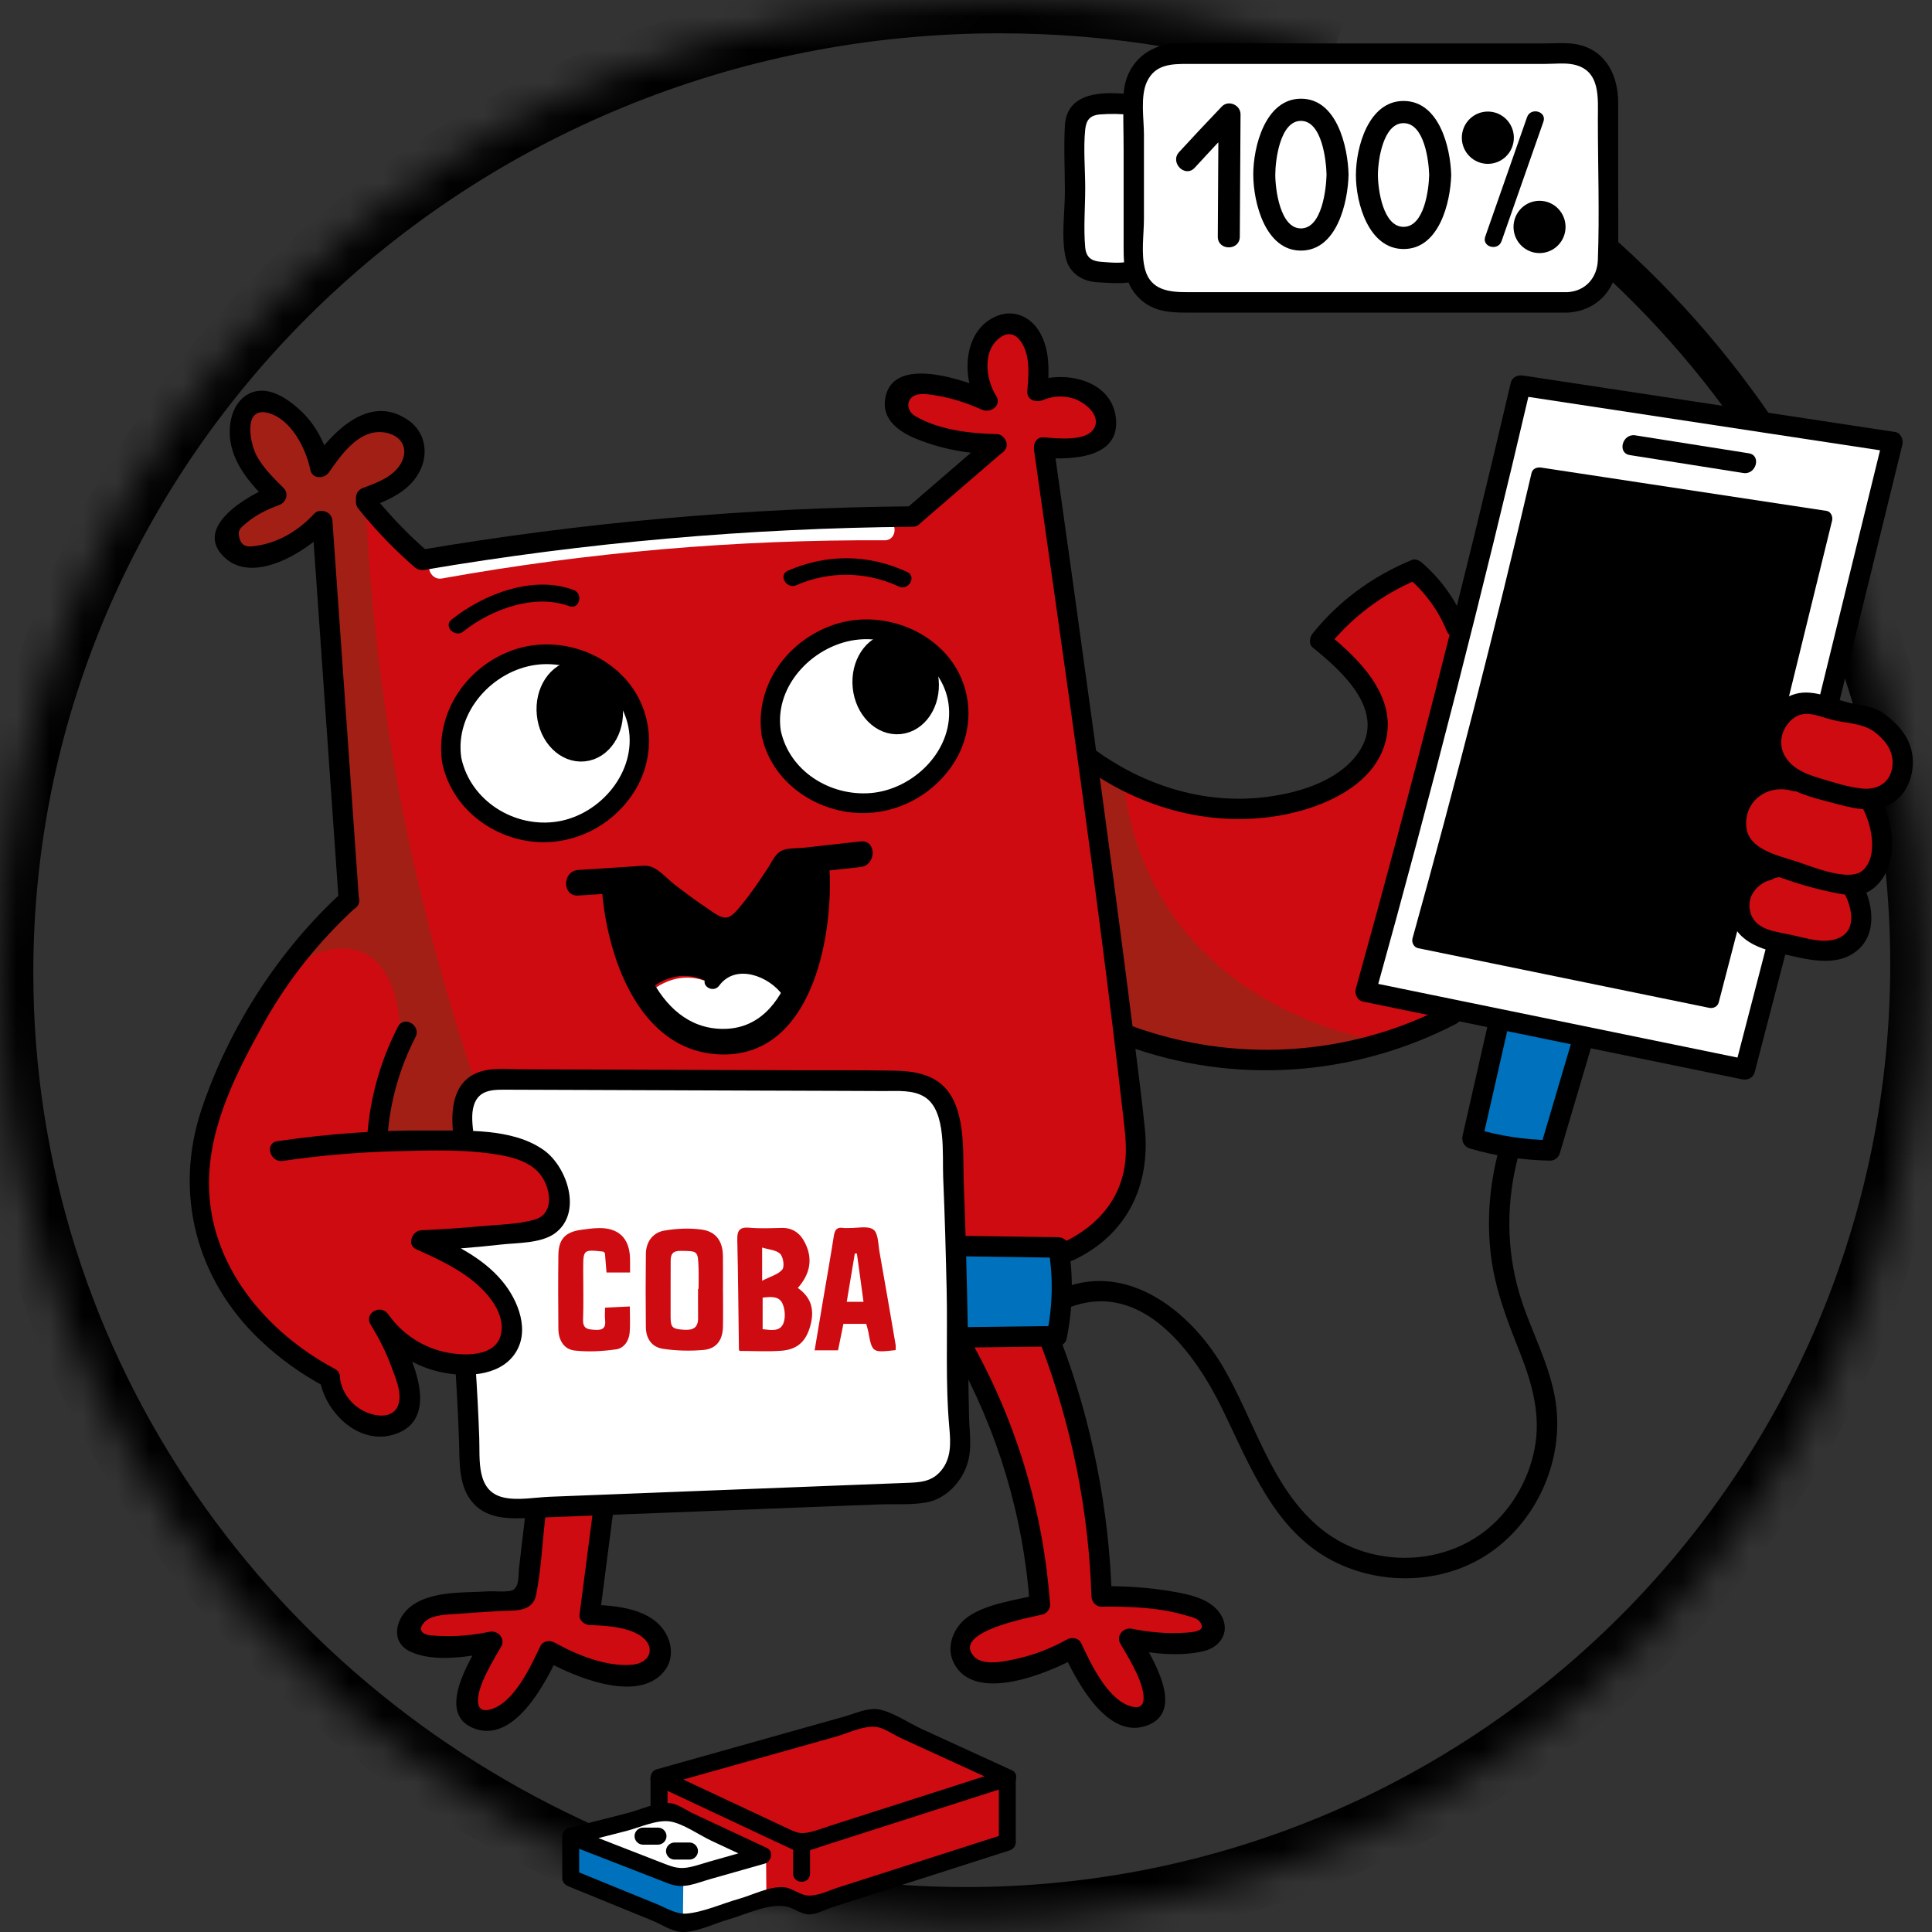 <?xml version="1.0" encoding="UTF-8"?> <svg xmlns="http://www.w3.org/2000/svg" width="58" height="58" viewBox="0 0 58 58" fill="none"><rect x="0" y="0" width="58" height="58" fill="#333333" stroke="none"/><g clip-path="url(#clip0_1947_723)"><mask id="path-1-inside-1_1947_723" fill="white"><path d="M55.094 16.897C56.796 20.563 57.746 24.647 57.746 28.953C57.746 44.803 44.876 57.651 29 57.651C26.363 57.651 23.809 57.297 21.384 56.633"></path></mask><path d="M55.094 16.897L54.187 17.318C55.829 20.855 56.746 24.796 56.746 28.953H57.746H58.746C58.746 24.499 57.763 20.271 56.001 16.476L55.094 16.897ZM57.746 28.953H56.746C56.746 44.249 44.325 56.651 29 56.651V57.651V58.651C45.427 58.651 58.746 45.357 58.746 28.953H57.746ZM29 57.651V56.651C26.453 56.651 23.988 56.309 21.648 55.668L21.384 56.633L21.12 57.597C23.631 58.284 26.273 58.651 29 58.651V57.651Z" fill="black" mask="url(#path-1-inside-1_1947_723)"></path><mask id="path-3-inside-2_1947_723" fill="white"><path d="M18.081 56C7.442 51.51 0 41.2 0 29.2C0 13.073 13.438 0 30.016 0C33.516 0 36.877 0.583 40 1.654"></path></mask><path d="M18.081 56L18.47 55.079C8.176 50.735 1 40.772 1 29.2H0H-1C-1 41.629 6.708 52.286 17.692 56.921L18.081 56ZM0 29.2H1C1 13.651 13.965 1 30.016 1V0V-1C12.912 -1 -1 12.495 -1 29.2H0ZM30.016 0V1C33.405 1 36.655 1.564 39.675 2.6L40 1.654L40.325 0.708C37.098 -0.398 33.628 -1 30.016 -1V0Z" fill="black" mask="url(#path-3-inside-2_1947_723)"></path><path d="M47.915 7.343C50.026 9.186 51.865 11.333 53.363 13.715" stroke="black" stroke-miterlimit="10"></path><path d="M19.697 29.938C20.273 29.376 21.285 29.447 21.585 30.27C21.686 30.546 22.128 30.426 22.026 30.147C21.609 29.002 20.213 28.794 19.373 29.612C19.161 29.819 19.485 30.144 19.697 29.938Z" fill="black"></path><path d="M17.766 48.354C19.049 48.664 19.858 49.159 19.845 49.629C19.837 49.894 19.569 50.084 19.483 50.145C18.461 50.868 16.59 49.641 16.486 49.571C15.916 50.843 15.14 51.685 14.481 51.601C14.43 51.595 14.204 51.566 14.059 51.389C13.757 51.017 13.985 50.199 14.662 49.325C13.538 49.607 12.654 49.512 12.402 49.052C12.388 49.026 12.302 48.864 12.342 48.695C12.524 47.926 15.11 47.937 15.664 47.944C15.787 47.074 15.91 46.204 16.033 45.334C15.702 45.288 15.37 45.243 15.039 45.197C14.773 44.959 14.506 44.722 14.24 44.484C14.175 43.321 14.11 42.157 14.044 40.993C13.836 41.024 13.4 41.059 12.899 40.872C12.361 40.671 12.039 40.324 11.905 40.159C12.29 41.477 12.255 42.489 11.815 42.724C11.667 42.802 11.508 42.776 11.378 42.754C10.451 42.601 9.993 41.469 9.931 41.312C9.388 41.078 7.968 40.38 6.948 38.763C6.643 38.278 5.933 37.012 5.924 35.302C5.915 33.647 6.569 32.495 7.491 30.871C8.053 29.88 8.971 28.484 10.414 27.032C10.178 23.238 9.941 19.444 9.705 15.649C9.553 15.752 7.592 17.05 7.009 16.507C6.865 16.373 6.845 16.164 6.843 16.143C6.805 15.685 7.311 15.185 8.131 14.876C7.279 13.817 6.996 12.788 7.37 12.334C7.529 12.14 7.767 12.099 7.83 12.091C8.456 12.005 9.205 12.723 9.66 13.897C10.195 13.056 10.978 12.599 11.641 12.751C11.719 12.769 12.149 12.867 12.282 13.191C12.471 13.652 12.002 14.428 11.001 15.027C11.551 15.604 12.101 16.181 12.651 16.757C14.943 16.41 17.383 16.11 19.958 15.885C22.54 15.659 25.001 15.53 27.325 15.475C28.186 14.763 29.047 14.05 29.909 13.338C29.668 13.309 27.092 12.975 27.001 12.113C26.978 11.898 27.119 11.724 27.129 11.711C27.467 11.303 28.404 11.402 29.509 11.962C29.338 10.93 29.559 10.085 30.044 9.867C30.089 9.847 30.288 9.764 30.504 9.837C30.955 9.989 31.224 10.731 31.114 11.704C32.105 11.554 32.911 11.813 33.118 12.311C33.132 12.346 33.224 12.578 33.133 12.827C32.966 13.278 32.28 13.548 31.415 13.426C31.852 16.545 32.289 19.663 32.726 22.782C33.19 23.015 36.325 24.555 38.715 24.102C39.259 23.999 40.22 23.817 40.816 23.01C40.943 22.839 41.133 22.531 41.212 22.145C41.411 21.169 40.82 20.062 39.777 19.276C39.98 18.929 40.359 18.384 40.997 17.899C41.558 17.473 42.103 17.259 42.466 17.148C42.858 17.702 43.25 18.256 43.641 18.81C47.845 19.732 52.048 20.654 56.252 21.576C56.839 21.817 57.189 22.416 57.11 23.01C57.044 23.511 56.681 23.939 56.182 24.105C56.298 24.291 56.602 24.834 56.5 25.491C56.484 25.593 56.446 25.825 56.297 26.083C56.106 26.413 55.846 26.593 55.709 26.675C55.728 26.709 56.144 27.492 55.777 28.041C55.44 28.545 54.678 28.497 54.285 28.473C53.861 28.447 53.525 28.322 53.314 28.223C50.127 28.921 46.941 29.619 43.754 30.317C42.898 30.818 41.183 31.668 38.85 31.82C36.568 31.968 34.791 31.377 33.879 31C33.947 32.336 34.014 33.671 34.082 35.007C34.018 35.357 33.829 36.121 33.201 36.828C32.752 37.333 32.261 37.602 31.958 37.738C31.83 38.558 31.702 39.377 31.573 40.197C31.901 41.179 32.214 42.274 32.477 43.475C32.825 45.055 33.021 46.514 33.125 47.808C34.642 48.008 36.368 48.324 36.38 48.771C36.382 48.883 36.278 48.969 36.176 49.052C35.432 49.662 34.17 49.176 33.992 49.105C34.072 49.27 34.901 50.981 34.406 51.382C34.266 51.495 34.068 51.464 33.939 51.442C32.846 51.257 32.285 49.656 32.206 49.424C32.099 49.471 29.547 50.578 29.012 49.834C28.866 49.629 28.921 49.355 28.93 49.31C29.055 48.684 29.941 48.21 31.159 48.142C31.108 47.2 30.973 46.078 30.67 44.841C30.255 43.151 29.655 41.773 29.11 40.743C25.472 42.261 21.833 43.779 18.195 45.296C18.052 46.315 17.909 47.334 17.766 48.354Z" fill="#CE0B10"></path><path d="M35.258 1.611C35.174 1.62 34.547 1.699 34.218 2.249C34.05 2.529 34.035 2.807 34.037 2.947C33.595 3.018 33.153 3.088 32.712 3.159C32.561 3.311 32.41 3.463 32.26 3.615C32.239 4.93 32.219 6.245 32.199 7.56C32.38 7.763 32.561 7.965 32.742 8.167C33.156 8.162 33.571 8.156 33.985 8.151C34.045 8.279 34.214 8.595 34.58 8.805C34.806 8.935 35.02 8.974 35.152 8.987C39.16 8.997 43.167 9.007 47.175 9.017C47.252 9.013 47.674 8.983 47.988 8.623C48.265 8.305 48.275 7.941 48.275 7.849C48.218 6.024 48.162 4.199 48.105 2.374C48.015 2.226 47.876 2.044 47.664 1.896C47.274 1.624 46.847 1.613 46.67 1.611C45.982 1.603 41.467 1.589 35.258 1.611Z" fill="white"></path><path d="M19.946 53.411C19.913 53.703 19.879 53.995 19.845 54.288C20.869 54.743 21.894 55.198 22.918 55.653C22.941 56.071 22.963 56.488 22.986 56.905C23.14 56.905 23.295 56.905 23.449 56.905C23.679 57 23.909 57.095 24.139 57.19C26.161 56.537 28.184 55.885 30.206 55.232C30.203 54.595 30.199 53.958 30.195 53.32C28.873 52.728 27.551 52.136 26.229 51.544C24.135 52.167 22.041 52.789 19.946 53.411Z" fill="#CE0B10"></path><path d="M45.758 11.688C44.181 17.688 42.604 23.688 41.027 29.687C44.754 30.446 48.48 31.205 52.206 31.963C53.703 25.782 55.199 19.6 56.696 13.418C53.05 12.842 49.404 12.265 45.758 11.688Z" fill="white"></path><path d="M55.717 21.477C54.703 20.81 53.584 21.163 53.321 21.75C53.108 22.224 53.388 22.997 54.074 23.495C53.336 23.343 52.632 23.549 52.387 23.981C52.061 24.556 52.451 25.702 53.637 26.181C52.994 26.254 52.488 26.631 52.417 27.046C52.323 27.59 52.945 28.373 53.984 28.397C54.561 26.09 55.139 23.784 55.717 21.477Z" fill="#CE0B10"></path><path d="M14 41.13C14.912 40.987 15.147 40.585 15.203 40.475C15.572 39.743 14.86 38.345 13.156 37.275C13.475 37.29 13.922 37.295 14.452 37.245C15.567 37.139 16.386 37.061 16.682 36.516C16.994 35.939 16.538 35.174 16.508 35.125C16.05 34.377 15.019 34.026 13.91 34.24C13.866 34.107 13.71 33.584 13.97 33.056C14.023 32.949 14.155 32.69 14.452 32.51C14.904 32.236 15.38 32.361 15.476 32.388C19.384 32.409 23.291 32.429 27.198 32.449C27.259 32.446 27.793 32.431 28.162 32.874C28.544 33.332 28.417 33.882 28.403 33.936C28.488 37.055 28.574 40.174 28.659 43.292C28.67 43.362 28.756 43.988 28.298 44.453C27.953 44.803 27.523 44.835 27.416 44.84C23.333 44.954 19.25 45.068 15.168 45.182C14.78 45.191 14.428 44.997 14.264 44.681C14.114 44.393 14.174 44.107 14.196 44.021C14.13 43.057 14.065 42.093 14 41.13Z" fill="white"></path><path d="M19.924 54.39C18.994 54.637 18.064 54.883 17.133 55.13C17.111 55.54 17.088 55.949 17.065 56.359C18.229 56.826 19.393 57.292 20.557 57.759C21.374 57.539 22.192 57.319 23.009 57.099C23.005 56.64 23.001 56.181 22.998 55.722C21.973 55.278 20.949 54.834 19.924 54.39Z" fill="white"></path><path d="M20.5 57.793C20.506 57.315 20.511 56.837 20.515 56.359C19.403 56.01 18.291 55.661 17.178 55.312C17.176 55.674 17.173 56.035 17.171 56.397C18.281 56.862 19.391 57.328 20.5 57.793Z" fill="#0071BC"></path><path d="M28.704 37.457C29.713 37.467 30.723 37.477 31.732 37.487C31.737 38.347 31.742 39.207 31.747 40.067C30.763 40.072 29.779 40.078 28.794 40.083C28.764 39.208 28.734 38.332 28.704 37.457Z" fill="#0071BC"></path><path d="M45.02 30.704C44.757 31.812 44.493 32.92 44.23 34.027C44.548 34.175 45.001 34.34 45.563 34.414C45.945 34.465 46.283 34.461 46.557 34.437C46.874 33.344 47.19 32.252 47.506 31.159C46.678 31.007 45.849 30.856 45.02 30.704Z" fill="#0071BC"></path><path d="M10.973 15.053C11.092 17.676 11.394 20.699 12.026 24.011C12.646 27.255 13.457 30.12 14.292 32.563C14.173 32.651 14.089 32.745 14.03 32.828C13.631 33.388 13.868 34.118 13.909 34.24C13.086 34.22 12.262 34.199 11.438 34.179C11.497 33.577 11.6 32.914 11.77 32.206C11.844 31.898 11.925 31.604 12.011 31.326C12.061 30.029 11.653 28.929 10.896 28.594C10.849 28.573 10.634 28.482 10.323 28.473C9.178 28.439 8.345 29.567 8.32 29.543C8.304 29.527 8.675 29.1 10.534 27.137C10.258 23.308 9.982 19.479 9.706 15.649C8.653 16.576 7.652 16.993 7.202 16.661C7.043 16.543 6.956 16.335 6.949 16.15C6.93 15.662 7.465 15.144 8.32 14.905C7.367 13.991 6.978 12.972 7.31 12.402C7.334 12.361 7.491 12.101 7.777 12.037C8.348 11.911 9.127 12.632 9.661 13.896C10.332 12.989 11.214 12.567 11.83 12.811C11.885 12.833 12.243 12.981 12.342 13.312C12.494 13.819 11.982 14.562 10.973 15.053Z" fill="#A21F16"></path><path d="M33.736 23.526C33.84 24.425 34.12 25.708 34.911 27.016C36.979 30.439 40.799 31.147 41.51 31.265C40.528 31.616 38.747 32.095 36.568 31.781C35.47 31.623 34.562 31.306 33.879 31C33.499 28.326 33.12 25.653 32.741 22.979C33.073 23.161 33.404 23.343 33.736 23.526Z" fill="#A21F16"></path><path d="M19.664 29.669C19.798 29.574 20.23 29.294 20.799 29.358C21.032 29.385 21.218 29.461 21.346 29.529C21.549 29.309 21.754 29.207 21.892 29.158C22.483 28.943 23.204 29.181 23.761 29.738C23.3 30.558 22.488 31.077 21.639 31.062C21.472 31.059 20.647 31.023 20.066 30.367C19.839 30.112 19.724 29.846 19.664 29.669Z" fill="white"></path><path d="M18.502 26.635C18.827 27.667 19.152 28.699 19.477 29.731C19.564 29.651 20.002 29.259 20.637 29.3C20.998 29.323 21.261 29.476 21.389 29.563C21.487 29.436 21.76 29.119 22.211 29.02C22.793 28.892 23.433 29.179 23.827 29.748C24.076 28.5 24.326 27.252 24.575 26.004C24.243 25.927 23.912 25.85 23.58 25.773C23.056 26.452 22.532 27.131 22.007 27.81C21.15 27.254 20.292 26.699 19.434 26.143C19.123 26.307 18.812 26.471 18.502 26.635Z" fill="black"></path><path d="M17.361 26.885C18.041 26.841 18.721 26.798 19.401 26.754C19.311 26.716 19.221 26.679 19.131 26.641C19.664 27.067 20.2 27.49 20.763 27.874C21.087 28.095 21.415 28.327 21.824 28.313C22.217 28.299 22.494 28.067 22.739 27.783C23.19 27.257 23.573 26.668 23.943 26.083C23.833 26.146 23.723 26.21 23.613 26.273C24.354 26.192 25.094 26.11 25.834 26.029C26.317 25.976 26.322 25.207 25.834 25.26C25.262 25.323 24.69 25.386 24.118 25.45C23.92 25.471 23.648 25.451 23.466 25.538C23.275 25.63 23.183 25.857 23.071 26.029C22.82 26.414 22.562 26.8 22.27 27.155C22.138 27.315 21.967 27.536 21.803 27.546C21.613 27.556 21.417 27.391 21.243 27.275C20.904 27.05 20.578 26.806 20.255 26.558C20.05 26.4 19.829 26.143 19.594 26.038C19.413 25.958 19.223 25.997 19.03 26.009C18.474 26.045 17.918 26.081 17.361 26.117C16.874 26.148 16.87 26.917 17.361 26.885Z" fill="black"></path><path d="M18.062 26.58C18.188 28.658 19.17 31.617 21.682 31.656C24.34 31.698 24.991 28.231 24.908 26.196C24.888 25.703 24.125 25.701 24.145 26.196C24.209 27.765 23.85 30.917 21.682 30.888C19.643 30.861 18.923 28.202 18.825 26.58C18.796 26.089 18.033 26.085 18.062 26.58Z" fill="black"></path><path d="M21.589 29.591C22.088 28.911 23.09 29.305 23.496 29.875C23.666 30.114 24.063 29.884 23.891 29.642C23.268 28.767 21.912 28.381 21.194 29.358C21.019 29.597 21.416 29.827 21.589 29.591Z" fill="black"></path><path d="M35.866 5.036C36.287 4.576 36.714 4.121 37.145 3.671C36.957 3.592 36.769 3.514 36.581 3.435C36.574 4.658 36.566 5.881 36.559 7.105C36.557 7.533 37.218 7.534 37.22 7.105C37.227 5.881 37.235 4.658 37.242 3.435C37.244 3.15 36.877 2.991 36.678 3.2C36.246 3.65 35.82 4.105 35.398 4.565C35.11 4.879 35.576 5.351 35.866 5.036Z" fill="black"></path><path d="M45.843 3.518C45.425 4.713 45.006 5.908 44.588 7.103C44.479 7.415 44.97 7.549 45.078 7.239C45.497 6.044 45.915 4.849 46.334 3.654C46.443 3.343 45.952 3.209 45.843 3.518Z" fill="black"></path><path d="M44.666 4.669C44.959 4.669 45.197 4.43 45.197 4.134C45.197 3.839 44.959 3.599 44.666 3.599C44.373 3.599 44.135 3.839 44.135 4.134C44.135 4.43 44.373 4.669 44.666 4.669Z" fill="black" stroke="black" stroke-width="0.5" stroke-miterlimit="10"></path><path d="M46.218 7.348C46.511 7.348 46.749 7.108 46.749 6.813C46.749 6.517 46.511 6.278 46.218 6.278C45.924 6.278 45.687 6.517 45.687 6.813C45.687 7.108 45.924 7.348 46.218 7.348Z" fill="black" stroke="black" stroke-width="0.5" stroke-miterlimit="10"></path><path d="M39.824 5.243C39.813 5.669 39.689 6.857 39.054 6.857C38.428 6.857 38.284 5.673 38.285 5.243C38.286 4.815 38.426 3.629 39.054 3.629C39.688 3.629 39.814 4.823 39.824 5.243C39.834 5.671 40.495 5.672 40.485 5.243C40.465 4.407 40.136 2.96 39.054 2.963C37.987 2.966 37.622 4.401 37.624 5.243C37.626 6.082 37.985 7.523 39.054 7.523C40.136 7.523 40.465 6.081 40.485 5.243C40.495 4.814 39.834 4.814 39.824 5.243Z" fill="black"></path><path d="M42.905 5.254C42.894 5.678 42.762 6.81 42.135 6.81C41.516 6.81 41.367 5.682 41.366 5.254C41.365 4.829 41.517 3.697 42.135 3.697C42.762 3.697 42.894 4.834 42.905 5.254C42.916 5.681 43.577 5.683 43.566 5.254C43.544 4.417 43.202 3.031 42.135 3.031C41.083 3.031 40.707 4.416 40.705 5.254C40.703 6.093 41.085 7.473 42.135 7.476C43.202 7.479 43.544 6.086 43.566 5.254C43.577 4.825 42.916 4.825 42.905 5.254Z" fill="black"></path><path d="M13.269 17.366C17.654 16.578 22.102 16.197 26.557 16.22C26.956 16.222 26.957 15.597 26.557 15.595C22.047 15.572 17.544 15.966 13.104 16.764C12.711 16.834 12.878 17.437 13.269 17.366Z" fill="white"></path><path d="M53.968 23.151C53.049 22.879 52.067 23.378 51.847 24.346C51.754 24.755 51.816 25.228 52.057 25.577C52.324 25.963 52.849 26.113 53.264 26.273C53.838 26.495 54.43 26.669 55.032 26.793C55.474 26.884 55.908 26.961 56.276 26.64C57.028 25.988 56.864 24.731 56.446 23.95C56.26 23.601 55.733 23.911 55.919 24.26C56.176 24.741 56.397 25.673 55.935 26.118C55.541 26.498 54.402 26.018 53.948 25.867C53.412 25.691 52.501 25.513 52.428 24.839C52.342 24.039 53.078 23.528 53.806 23.744C54.184 23.856 54.345 23.263 53.968 23.151Z" fill="black"></path><path d="M53.239 25.74C52.508 25.867 51.881 26.461 51.915 27.246C51.956 28.15 52.689 28.46 53.457 28.624C54.192 28.782 55.112 29.076 55.762 28.528C56.373 28.012 56.227 27.092 55.875 26.466C55.681 26.122 55.154 26.432 55.348 26.777C55.565 27.163 55.758 27.848 55.273 28.123C54.832 28.374 54.241 28.164 53.784 28.067C53.319 27.968 52.672 27.925 52.541 27.363C52.408 26.791 52.906 26.419 53.401 26.333C53.788 26.266 53.624 25.674 53.239 25.74Z" fill="black"></path><path d="M53.318 21.507C53.804 19.527 54.29 17.546 54.775 15.566C51.918 15.132 49.061 14.698 46.203 14.264C45.712 16.369 45.193 18.504 44.644 20.668C43.99 23.247 43.317 25.77 42.63 28.236C45.544 28.834 48.458 29.431 51.372 30.029C51.626 29.053 51.879 28.077 52.133 27.101C52.158 26.994 52.231 26.75 52.448 26.53C52.693 26.282 52.975 26.216 53.081 26.197C52.459 26.043 52.003 25.536 51.943 24.956C51.868 24.235 52.416 23.508 53.231 23.374C53.144 23.261 53.053 23.111 52.998 22.922C52.794 22.226 53.246 21.604 53.318 21.507Z" fill="black"></path><path d="M53.544 21.57C54.03 19.589 54.516 17.609 55.001 15.628C55.029 15.516 54.966 15.358 54.838 15.338C51.98 14.904 49.123 14.47 46.266 14.037C46.144 14.018 46.009 14.066 45.978 14.201C44.885 18.884 43.693 23.542 42.404 28.173C42.372 28.29 42.444 28.438 42.568 28.464C45.482 29.061 48.396 29.659 51.31 30.256C51.433 30.281 51.565 30.221 51.598 30.091C51.784 29.376 51.97 28.66 52.156 27.944C52.319 27.318 52.396 26.584 53.143 26.424C53.377 26.374 53.355 26.032 53.143 25.969C51.788 25.567 51.978 23.878 53.294 23.601C53.432 23.572 53.52 23.375 53.434 23.255C53.059 22.733 53.158 22.123 53.521 21.626C53.7 21.382 53.293 21.146 53.116 21.388C52.659 22.014 52.564 22.846 53.029 23.493C53.076 23.377 53.123 23.262 53.169 23.146C52.414 23.305 51.772 23.898 51.708 24.702C51.642 25.542 52.259 26.199 53.019 26.424C53.019 26.273 53.019 26.121 53.019 25.969C52.453 26.09 52.076 26.497 51.907 27.038C51.608 27.997 51.399 28.994 51.147 29.966C51.243 29.911 51.339 29.856 51.435 29.801C48.52 29.204 45.606 28.606 42.692 28.009C42.747 28.106 42.801 28.202 42.856 28.299C44.145 23.668 45.336 19.009 46.429 14.327C46.333 14.382 46.237 14.437 46.141 14.492C48.998 14.926 51.856 15.359 54.713 15.793C54.659 15.697 54.604 15.6 54.55 15.503C54.064 17.484 53.578 19.464 53.092 21.445C53.02 21.739 53.472 21.865 53.544 21.57Z" fill="black"></path><path d="M48.929 13.662C50.065 13.841 51.201 14.021 52.336 14.2C52.721 14.261 52.886 13.669 52.499 13.608C51.363 13.428 50.227 13.248 49.091 13.069C48.707 13.008 48.541 13.6 48.929 13.662Z" fill="black"></path><path d="M44.02 18.778C43.722 18.043 43.284 17.406 42.683 16.889C42.606 16.824 42.489 16.768 42.386 16.81C41.222 17.29 40.208 18.023 39.413 19.008C39.318 19.126 39.274 19.331 39.413 19.443C40.295 20.154 41.647 21.362 40.776 22.601C40.146 23.499 38.844 23.849 37.814 23.948C36.044 24.119 34.313 23.554 32.881 22.517C32.561 22.285 32.256 22.818 32.573 23.047C34.313 24.308 36.496 24.877 38.611 24.446C39.735 24.217 41.106 23.626 41.534 22.46C42.062 21.018 40.854 19.822 39.845 19.008C39.845 19.153 39.845 19.298 39.845 19.443C40.569 18.546 41.484 17.841 42.548 17.403C42.45 17.377 42.351 17.351 42.252 17.324C42.767 17.767 43.175 18.307 43.432 18.941C43.579 19.303 44.169 19.145 44.02 18.778Z" fill="black"></path><path d="M33.798 31.387C37.037 32.575 40.651 32.326 43.712 30.737C44.061 30.556 43.753 30.025 43.404 30.206C40.483 31.723 37.045 31.925 33.96 30.795C33.59 30.659 33.431 31.253 33.798 31.387Z" fill="black"></path><path d="M44.711 30.561C44.443 31.741 44.175 32.919 43.907 34.099C43.87 34.262 43.956 34.428 44.12 34.477C44.907 34.708 45.714 34.829 46.534 34.843C46.67 34.845 46.79 34.746 46.828 34.617C47.137 33.573 47.446 32.528 47.755 31.484C47.867 31.104 47.279 30.942 47.166 31.32C46.858 32.365 46.548 33.41 46.24 34.454C46.338 34.379 46.436 34.304 46.534 34.228C45.766 34.216 45.019 34.101 44.282 33.884C44.353 34.01 44.424 34.136 44.495 34.262C44.763 33.083 45.031 31.904 45.299 30.725C45.387 30.34 44.798 30.175 44.711 30.561Z" fill="black"></path><path d="M8.488 34.852C9.609 34.688 10.74 34.59 11.873 34.561C12.914 34.534 14.028 34.492 15.058 34.684C15.454 34.757 15.87 34.884 16.157 35.185C16.526 35.572 16.69 36.427 16.055 36.612C15.551 36.759 14.954 36.762 14.431 36.812C13.838 36.868 13.244 36.906 12.649 36.932C12.374 36.943 12.2 37.372 12.495 37.504C13.04 37.748 13.592 38.001 14.075 38.358C14.557 38.714 15.16 39.353 15.048 40.013C14.919 40.777 13.842 40.713 13.279 40.572C12.62 40.408 12.045 40.01 11.653 39.453C11.429 39.136 10.917 39.42 11.126 39.763C11.369 40.162 11.583 40.575 11.744 41.015C11.867 41.349 12.077 41.811 11.96 42.164C11.8 42.648 11.172 42.52 10.832 42.312C10.494 42.107 10.255 41.757 10.204 41.361C10.154 40.974 9.543 40.969 9.594 41.361C9.732 42.431 10.871 43.505 11.995 43.001C13.34 42.397 12.141 40.255 11.653 39.453C11.477 39.556 11.301 39.66 11.126 39.763C11.625 40.471 12.341 40.989 13.19 41.182C13.92 41.348 14.956 41.34 15.442 40.661C15.933 39.975 15.562 39.044 15.082 38.466C14.492 37.753 13.627 37.343 12.803 36.973C12.752 37.164 12.7 37.355 12.649 37.546C13.443 37.513 14.234 37.454 15.023 37.364C15.514 37.308 16.224 37.332 16.645 37.035C17.505 36.427 17.03 35.025 16.321 34.524C15.374 33.855 13.963 33.948 12.867 33.938C11.346 33.924 9.83 34.039 8.325 34.259C7.938 34.316 8.103 34.908 8.488 34.852Z" fill="black"></path><path d="M10.053 41.095C7.981 39.992 6.267 37.972 6.274 35.509C6.279 33.785 7.113 32.164 7.932 30.697C8.658 29.396 9.594 28.237 10.688 27.234C10.979 26.967 10.546 26.534 10.256 26.799C8.362 28.536 6.88 30.841 6.056 33.286C5.204 35.815 5.891 38.41 7.808 40.23C8.387 40.779 9.043 41.252 9.745 41.626C10.092 41.811 10.401 41.28 10.053 41.095Z" fill="black"></path><path d="M11.946 30.824C11.415 31.858 11.108 32.959 11.023 34.12C10.995 34.515 11.605 34.513 11.634 34.12C11.71 33.07 11.993 32.069 12.473 31.134C12.653 30.783 12.127 30.472 11.946 30.824Z" fill="black"></path><path d="M9.37 15.634C9.636 19.428 9.901 23.223 10.166 27.017C10.194 27.409 10.804 27.412 10.777 27.017C10.511 23.223 10.246 19.428 9.98 15.634C9.953 15.242 9.342 15.239 9.37 15.634Z" fill="black"></path><path d="M9.422 15.434C8.979 15.906 8.415 16.261 7.772 16.373C7.507 16.419 7.264 16.458 7.188 16.154C7.127 15.913 7.209 15.861 7.38 15.714C7.668 15.466 8.024 15.291 8.377 15.163C8.588 15.087 8.684 14.822 8.512 14.65C8.215 14.352 7.901 14.049 7.701 13.674C7.5 13.297 7.289 12.192 8.056 12.399C8.744 12.585 9.189 13.473 9.317 14.108C9.374 14.389 9.736 14.379 9.875 14.181C10.268 13.619 10.824 12.815 11.619 12.997C12.057 13.097 12.273 13.469 12.046 13.893C11.82 14.317 11.308 14.495 10.891 14.651C10.526 14.788 10.684 15.382 11.053 15.244C11.684 15.008 12.349 14.729 12.638 14.067C12.865 13.548 12.738 12.957 12.271 12.625C11.094 11.79 9.984 12.962 9.348 13.871C9.534 13.896 9.719 13.92 9.905 13.945C9.779 13.32 9.472 12.735 9 12.304C8.609 11.947 8.026 11.552 7.488 11.813C6.968 12.066 6.833 12.747 6.921 13.27C7.047 14.013 7.57 14.572 8.08 15.084C8.125 14.913 8.17 14.742 8.215 14.571C7.505 14.827 5.733 15.82 6.756 16.749C7.639 17.551 9.219 16.546 9.853 15.869C10.123 15.581 9.692 15.146 9.422 15.434Z" fill="black"></path><path d="M10.757 15.27C11.268 15.908 11.832 16.494 12.449 17.028C12.746 17.284 13.18 16.851 12.881 16.593C12.263 16.06 11.699 15.474 11.189 14.836C10.942 14.528 10.513 14.965 10.757 15.27Z" fill="black"></path><path d="M12.746 17.107C17.587 16.285 22.486 15.855 27.395 15.814C27.788 15.811 27.788 15.196 27.395 15.2C22.431 15.241 17.479 15.683 12.584 16.514C12.197 16.58 12.361 17.172 12.746 17.107Z" fill="black"></path><path d="M29.909 13.031C29.119 13.015 28.158 12.902 27.464 12.483C27.164 12.302 27.214 11.887 27.582 11.839C27.772 11.814 27.988 11.853 28.176 11.886C28.629 11.964 29.067 12.117 29.486 12.302C29.74 12.414 30.086 12.167 29.904 11.882C29.586 11.383 29.476 10.479 30.065 10.106C30.465 9.853 30.733 10.298 30.819 10.642C30.908 10.996 30.866 11.389 30.84 11.749C30.821 12.007 31.107 12.096 31.299 12.014C31.597 11.886 31.933 11.866 32.242 11.969C32.57 12.077 33.073 12.476 32.839 12.868C32.604 13.263 31.726 13.159 31.337 13.13C30.945 13.101 30.947 13.716 31.337 13.744C32.166 13.806 33.629 13.764 33.501 12.558C33.375 11.37 31.889 11.097 30.991 11.483C31.144 11.572 31.297 11.66 31.45 11.748C31.496 11.125 31.527 10.432 31.16 9.89C30.886 9.487 30.417 9.3 29.955 9.475C28.892 9.88 28.85 11.365 29.377 12.192C29.516 12.052 29.655 11.911 29.794 11.771C29.067 11.451 26.72 10.567 26.565 12.039C26.503 12.627 27.027 12.978 27.498 13.17C28.266 13.484 29.083 13.629 29.909 13.645C30.302 13.653 30.302 13.038 29.909 13.031Z" fill="black"></path><path d="M27.61 15.724C28.448 15.001 29.286 14.278 30.124 13.555C30.423 13.297 29.99 12.864 29.693 13.121C28.855 13.844 28.017 14.567 27.179 15.29C26.88 15.547 27.313 15.98 27.61 15.724Z" fill="black"></path><path d="M14.218 34.074C14.187 33.788 14.138 33.454 14.228 33.174C14.39 32.672 14.87 32.714 15.309 32.714C16.178 32.715 17.047 32.72 17.916 32.723C19.587 32.729 21.259 32.735 22.93 32.741C23.732 32.744 24.534 32.747 25.336 32.749C25.738 32.751 26.139 32.752 26.54 32.754C26.939 32.756 27.426 32.709 27.776 32.943C28.418 33.37 28.285 34.669 28.315 35.353C28.363 36.475 28.394 37.597 28.419 38.719C28.451 40.096 28.376 41.509 28.501 42.879C28.541 43.32 28.559 43.78 28.256 44.146C27.962 44.503 27.589 44.502 27.166 44.519C26.696 44.537 26.227 44.555 25.757 44.573C24.081 44.639 22.404 44.704 20.727 44.769C19.788 44.806 18.849 44.842 17.91 44.879C17.441 44.897 16.971 44.916 16.502 44.934C16.068 44.951 15.546 45.052 15.121 44.956C14.286 44.769 14.411 43.822 14.387 43.158C14.362 42.431 14.322 41.704 14.274 40.978C14.248 40.586 13.637 40.583 13.664 40.978C13.714 41.741 13.755 42.505 13.781 43.27C13.8 43.845 13.762 44.513 14.11 45.005C14.56 45.641 15.31 45.595 15.999 45.568C16.971 45.53 17.944 45.492 18.916 45.454C20.895 45.377 22.873 45.3 24.852 45.223C25.355 45.204 25.858 45.184 26.361 45.165C26.829 45.146 27.348 45.187 27.81 45.104C28.38 45.002 28.848 44.516 29.03 43.979C29.189 43.505 29.108 43.053 29.093 42.573C29.066 41.627 29.069 40.68 29.051 39.734C29.024 38.345 28.99 36.955 28.934 35.566C28.899 34.717 29.003 33.565 28.511 32.831C28.123 32.253 27.461 32.15 26.817 32.141C25.823 32.125 24.827 32.133 23.832 32.13C21.626 32.122 19.42 32.114 17.214 32.106C16.679 32.105 16.145 32.103 15.61 32.101C15.184 32.099 14.687 32.04 14.286 32.222C13.567 32.549 13.532 33.386 13.608 34.074C13.65 34.463 14.261 34.467 14.218 34.074Z" fill="black"></path><path d="M29.034 37.718C29.948 37.731 30.863 37.744 31.777 37.757C31.68 37.682 31.581 37.607 31.483 37.531C31.62 38.365 31.601 39.206 31.432 40.032C31.53 39.957 31.628 39.882 31.726 39.807C30.83 39.818 29.934 39.829 29.038 39.84C28.646 39.844 28.645 40.459 29.038 40.454C29.934 40.443 30.83 40.432 31.726 40.421C31.853 40.42 31.993 40.328 32.02 40.196C32.212 39.256 32.227 38.315 32.072 37.368C32.05 37.236 31.901 37.144 31.777 37.142C30.863 37.129 29.948 37.116 29.034 37.103C28.641 37.097 28.641 37.712 29.034 37.718Z" fill="black"></path><path d="M32.128 39.241C34.305 38.427 35.88 40.626 36.705 42.318C37.523 43.998 38.249 45.941 40.002 46.854C41.515 47.641 43.457 47.557 44.843 46.534C46.185 45.542 46.935 43.809 46.71 42.144C46.552 40.973 45.94 39.945 45.611 38.825C45.216 37.483 45.22 36.071 45.575 34.721C45.676 34.339 45.087 34.175 44.986 34.558C44.715 35.588 44.628 36.653 44.762 37.713C44.89 38.732 45.251 39.65 45.626 40.597C45.999 41.542 46.27 42.498 46.065 43.518C45.893 44.375 45.45 45.181 44.808 45.771C43.423 47.046 41.179 47.093 39.708 45.935C38.14 44.7 37.66 42.591 36.663 40.946C35.705 39.365 33.897 37.926 31.966 38.648C31.601 38.785 31.759 39.379 32.128 39.241Z" fill="black"></path><path d="M31.043 13.519C31.979 20.135 32.95 26.755 33.706 33.395C33.756 33.84 33.821 34.29 33.792 34.738C33.715 35.942 32.972 36.801 31.923 37.297C31.568 37.465 31.877 37.995 32.231 37.828C33.823 37.075 34.545 35.605 34.368 33.87C34.284 33.048 34.178 32.229 34.076 31.409C33.66 28.086 33.212 24.768 32.758 21.45C32.389 18.751 32.013 16.053 31.631 13.355C31.576 12.965 30.988 13.131 31.043 13.519Z" fill="black"></path><path d="M15.759 45.565C15.7 46.067 15.641 46.57 15.582 47.073C15.558 47.28 15.595 47.592 15.418 47.723C15.297 47.813 14.815 47.762 14.659 47.773C13.929 47.821 12.998 47.751 12.368 48.199C11.878 48.548 11.686 49.293 12.328 49.588C13.051 49.92 14.114 49.731 14.861 49.58C14.746 49.429 14.631 49.279 14.516 49.129C14.12 49.802 13.023 51.502 14.295 51.91C15.46 52.284 16.359 50.554 16.75 49.726C16.611 49.763 16.472 49.8 16.332 49.836C17.188 50.313 19.147 51.172 19.946 50.165C20.29 49.732 20.147 49.115 19.77 48.753C19.251 48.253 18.377 48.195 17.702 48.171C17.804 48.274 17.906 48.376 18.008 48.479C18.137 47.477 18.267 46.475 18.397 45.474C18.447 45.083 17.837 45.086 17.787 45.474C17.657 46.475 17.527 47.477 17.397 48.479C17.375 48.648 17.555 48.781 17.702 48.786C18.169 48.803 18.715 48.828 19.14 49.054C19.705 49.354 19.586 49.922 18.977 49.976C18.193 50.045 17.308 49.677 16.64 49.306C16.505 49.231 16.295 49.263 16.223 49.416C15.941 50.013 15.465 51.041 14.81 51.289C14.152 51.538 14.345 50.814 14.5 50.454C14.651 50.1 14.848 49.769 15.043 49.439C15.187 49.195 14.951 48.936 14.699 48.987C14.299 49.068 13.897 49.116 13.488 49.118C13.303 49.118 13.116 49.112 12.931 49.094C12.588 49.06 12.556 48.854 12.786 48.658C13.003 48.473 13.448 48.47 13.711 48.45C14.121 48.417 14.533 48.395 14.944 48.368C15.407 48.338 15.988 48.432 16.098 47.867C16.245 47.117 16.28 46.325 16.369 45.565C16.415 45.173 15.805 45.176 15.759 45.565Z" fill="black"></path><path d="M31.257 40.392C32.172 42.806 32.683 45.344 32.766 47.926C32.771 48.091 32.901 48.236 33.071 48.234C33.901 48.225 34.785 48.253 35.587 48.492C35.71 48.529 35.92 48.567 36.006 48.67C36.272 48.986 35.773 49.003 35.562 49.016C35.03 49.049 34.502 49.002 33.98 48.896C33.728 48.845 33.493 49.105 33.636 49.347C33.809 49.641 33.984 49.934 34.128 50.243C34.288 50.589 34.599 51.474 33.869 51.197C33.213 50.95 32.737 49.92 32.456 49.325C32.384 49.172 32.173 49.14 32.039 49.215C31.582 49.468 31.105 49.662 30.596 49.779C30.257 49.858 29.529 50.043 29.24 49.728C28.547 48.972 31.01 48.542 31.301 48.468C31.422 48.437 31.534 48.303 31.525 48.172C31.327 45.416 30.537 42.746 29.193 40.337C29 39.992 28.473 40.302 28.666 40.648C29.956 42.959 30.725 45.526 30.914 48.172C30.989 48.073 31.064 47.974 31.138 47.875C30.482 48.042 29.67 48.135 29.092 48.515C28.653 48.804 28.381 49.404 28.625 49.906C29.248 51.184 31.519 50.205 32.346 49.745C32.207 49.708 32.068 49.672 31.929 49.635C32.32 50.464 33.218 52.193 34.384 51.819C35.656 51.41 34.558 49.709 34.163 49.037C34.048 49.188 33.933 49.338 33.818 49.489C34.555 49.638 35.405 49.746 36.146 49.565C36.678 49.436 36.956 48.931 36.629 48.441C36.331 47.994 35.71 47.868 35.223 47.783C34.512 47.658 33.792 47.611 33.071 47.619C33.172 47.721 33.274 47.824 33.376 47.926C33.292 45.291 32.779 42.692 31.845 40.229C31.706 39.863 31.116 40.022 31.257 40.392Z" fill="black"></path><path d="M33.99 7.82C33.731 7.924 33.324 7.88 33.055 7.86C32.767 7.839 32.607 7.728 32.579 7.428C32.525 6.846 32.579 6.232 32.579 5.648C32.579 5.072 32.52 4.46 32.579 3.887C32.608 3.611 32.717 3.462 33.017 3.436C33.329 3.41 33.675 3.417 33.987 3.454C34.376 3.499 34.373 2.884 33.987 2.839C33.208 2.747 32.029 2.71 31.969 3.766C31.932 4.423 31.969 5.092 31.969 5.749C31.969 6.374 31.851 7.124 31.993 7.74C32.101 8.208 32.507 8.456 32.959 8.475C33.316 8.49 33.815 8.548 34.152 8.413C34.512 8.268 34.355 7.673 33.99 7.82Z" fill="black"></path><path d="M19.657 53.583C20.544 53.999 21.431 54.416 22.318 54.832C22.791 55.054 23.263 55.279 23.738 55.498C24.098 55.665 24.293 55.549 24.676 55.426C26.558 54.823 28.441 54.22 30.324 53.616C30.513 53.556 30.596 53.245 30.384 53.148C29.477 52.733 28.57 52.317 27.662 51.901C27.287 51.729 26.8 51.395 26.392 51.319C26.051 51.256 25.673 51.441 25.338 51.535C23.465 52.061 21.591 52.588 19.717 53.115C19.403 53.203 19.536 53.698 19.852 53.609C21.599 53.118 23.346 52.627 25.092 52.136C25.453 52.034 25.936 51.792 26.316 51.845C26.543 51.877 26.833 52.081 27.042 52.177C27.224 52.261 27.405 52.344 27.587 52.427C28.434 52.815 29.281 53.203 30.128 53.59C30.148 53.434 30.168 53.278 30.189 53.122C28.431 53.685 26.674 54.249 24.917 54.812C24.73 54.871 24.543 54.946 24.352 54.993C24.036 55.07 23.935 55.028 23.639 54.889C23.225 54.695 22.811 54.501 22.397 54.306C21.569 53.918 20.741 53.529 19.913 53.141C19.619 53.002 19.36 53.444 19.657 53.583Z" fill="black"></path><path d="M19.53 53.392C19.53 53.685 19.53 53.979 19.53 54.272C19.53 54.602 20.039 54.603 20.039 54.272C20.039 53.979 20.039 53.686 20.039 53.392C20.039 53.063 19.53 53.062 19.53 53.392Z" fill="black"></path><path d="M23.81 55.486C23.81 55.739 23.81 55.992 23.81 56.245C23.81 56.575 24.318 56.575 24.318 56.245C24.318 55.992 24.318 55.739 24.318 55.486C24.318 55.157 23.81 55.156 23.81 55.486Z" fill="black"></path><path d="M19.303 55.378C19.454 55.378 19.604 55.378 19.755 55.378C19.892 55.378 20.009 55.261 20.009 55.122C20.009 54.983 19.893 54.866 19.755 54.866C19.604 54.866 19.454 54.866 19.303 54.866C19.166 54.866 19.049 54.984 19.049 55.122C19.049 55.261 19.165 55.378 19.303 55.378Z" fill="black"></path><path d="M20.248 55.826C20.399 55.826 20.55 55.826 20.7 55.826C20.838 55.826 20.954 55.708 20.954 55.57C20.954 55.431 20.838 55.314 20.7 55.314C20.55 55.314 20.399 55.314 20.248 55.314C20.111 55.314 19.994 55.431 19.994 55.57C19.994 55.709 20.11 55.826 20.248 55.826Z" fill="black"></path><path d="M15.758 19.744C14.538 20.032 13.464 21.24 13.614 22.631C13.772 24.105 15.229 25.097 16.626 24.977C18.094 24.85 19.346 23.506 19.201 22.046C19.042 20.447 17.276 19.387 15.758 19.744Z" fill="white"></path><path d="M25.283 18.978C24.062 19.265 22.988 20.474 23.138 21.865C23.296 23.338 24.753 24.331 26.15 24.21C27.619 24.084 28.87 22.74 28.725 21.28C28.567 19.68 26.801 18.62 25.283 18.978Z" fill="white"></path><path d="M13.276 22.906C13.535 24.139 14.585 25.035 15.802 25.241C17.08 25.457 18.369 24.851 19.054 23.745C19.73 22.652 19.603 21.24 18.709 20.311C17.844 19.413 16.464 19.098 15.305 19.551C13.95 20.08 13.058 21.442 13.276 22.906C13.332 23.285 13.904 23.124 13.848 22.747C13.646 21.383 14.789 20.13 16.098 19.958C17.305 19.799 18.627 20.588 18.866 21.833C19.122 23.168 18.026 24.452 16.747 24.661C15.457 24.873 14.122 24.049 13.848 22.747C13.769 22.371 13.197 22.53 13.276 22.906Z" fill="black"></path><path d="M22.867 22.089C23.127 23.311 24.187 24.17 25.387 24.367C26.614 24.569 27.847 24.032 28.564 23.012C29.303 21.962 29.24 20.549 28.364 19.601C27.535 18.702 26.163 18.362 25.013 18.761C23.622 19.243 22.644 20.593 22.867 22.089C22.923 22.468 23.495 22.307 23.439 21.93C23.233 20.546 24.476 19.313 25.795 19.198C27.015 19.092 28.378 19.927 28.487 21.233C28.598 22.561 27.402 23.703 26.141 23.808C24.929 23.909 23.701 23.159 23.439 21.93C23.359 21.554 22.787 21.713 22.867 22.089Z" fill="black"></path><path d="M13.909 18.958C14.742 18.293 16.05 17.81 17.09 18.198C17.392 18.311 17.522 17.824 17.223 17.712C16.003 17.257 14.524 17.828 13.555 18.602C13.303 18.803 13.659 19.158 13.909 18.958Z" fill="black"></path><path d="M23.903 17.57C24.891 17.136 26.007 17.153 26.983 17.608C27.274 17.743 27.528 17.308 27.236 17.172C26.078 16.633 24.819 16.622 23.651 17.134C23.356 17.263 23.61 17.698 23.903 17.57Z" fill="black"></path><path d="M17.527 22.569C18.08 22.514 18.474 21.917 18.406 21.237C18.338 20.556 17.835 20.05 17.282 20.106C16.73 20.162 16.336 20.758 16.404 21.439C16.471 22.119 16.974 22.625 17.527 22.569Z" fill="black" stroke="black" stroke-width="0.579" stroke-miterlimit="10"></path><path d="M27.011 21.75C27.564 21.695 27.957 21.098 27.89 20.418C27.822 19.737 27.319 19.231 26.766 19.287C26.213 19.343 25.82 19.939 25.887 20.62C25.955 21.3 26.458 21.806 27.011 21.75Z" fill="black" stroke="black" stroke-width="0.579" stroke-miterlimit="10"></path><path d="M17.277 55.357C17.786 55.227 18.294 55.097 18.803 54.967C19.197 54.866 19.72 54.619 20.119 54.682C20.508 54.744 20.992 55.09 21.355 55.26C21.826 55.48 22.297 55.7 22.768 55.92C22.788 55.764 22.808 55.608 22.828 55.452C22.319 55.596 21.808 55.741 21.299 55.886C21.11 55.94 20.916 56.008 20.725 56.049C20.405 56.117 20.231 56.062 19.931 55.945C19.021 55.591 18.111 55.237 17.201 54.883C17.044 54.822 16.879 54.977 16.879 55.13C16.879 55.547 16.879 55.964 16.879 56.382C16.879 56.505 16.96 56.586 17.066 56.629C17.623 56.856 18.18 57.084 18.738 57.312C19.017 57.425 19.295 57.539 19.574 57.653C19.811 57.75 20.153 57.966 20.41 57.995C20.848 58.044 21.437 57.745 21.86 57.626C22.373 57.482 23.134 57.103 23.653 57.246C23.855 57.301 24.063 57.465 24.274 57.472C24.497 57.48 24.81 57.313 25.015 57.247C25.593 57.062 26.17 56.877 26.747 56.692C27.934 56.312 29.121 55.932 30.308 55.551C30.415 55.517 30.494 55.42 30.494 55.304C30.494 54.687 30.494 54.07 30.494 53.453C30.494 53.123 29.986 53.123 29.986 53.453C29.986 54.07 29.986 54.687 29.986 55.304C30.048 55.222 30.11 55.14 30.173 55.057C29.05 55.417 27.927 55.777 26.805 56.137C26.259 56.312 25.714 56.486 25.169 56.661C24.892 56.75 24.581 56.909 24.291 56.907C24.023 56.906 23.81 56.69 23.551 56.658C23.142 56.608 22.588 56.89 22.195 57.001C21.692 57.141 21.117 57.408 20.598 57.448C20.302 57.471 19.979 57.269 19.709 57.159C19.43 57.045 19.152 56.931 18.873 56.818C18.315 56.59 17.758 56.362 17.201 56.135C17.263 56.217 17.325 56.299 17.387 56.382C17.387 55.964 17.387 55.547 17.387 55.13C17.28 55.212 17.173 55.294 17.065 55.377C18.067 55.766 19.068 56.156 20.069 56.545C20.526 56.723 20.876 56.538 21.338 56.407C21.88 56.253 22.422 56.099 22.963 55.946C23.159 55.89 23.23 55.574 23.024 55.478C22.524 55.244 22.024 55.01 21.523 54.776C21.288 54.666 21.052 54.556 20.817 54.446C20.617 54.353 20.355 54.165 20.138 54.132C19.763 54.075 19.224 54.331 18.858 54.424C18.286 54.571 17.714 54.717 17.141 54.863C16.825 54.944 16.959 55.438 17.277 55.357Z" fill="black"></path><path d="M56.559 21.425C56.278 21.226 55.996 21.191 55.667 21.131C55.109 21.029 54.476 20.671 53.904 20.831C52.791 21.143 52.566 22.631 53.351 23.381C53.793 23.803 54.411 23.943 54.982 24.094C55.548 24.244 56.223 24.448 56.773 24.132C57.253 23.855 57.471 23.258 57.417 22.722C57.361 22.152 56.995 21.751 56.559 21.425C56.243 21.189 55.938 21.722 56.251 21.956C56.556 22.184 56.817 22.484 56.817 22.889C56.818 23.436 56.421 23.726 55.908 23.673C55.477 23.63 55.028 23.483 54.614 23.358C54.241 23.245 53.863 23.1 53.63 22.771C53.385 22.425 53.436 21.985 53.717 21.677C54.098 21.257 54.514 21.477 54.971 21.601C55.388 21.715 55.89 21.701 56.251 21.956C56.573 22.183 56.878 21.651 56.559 21.425Z" fill="black"></path><path d="M55.212 21.088C55.845 18.508 56.478 15.928 57.111 13.348C57.147 13.202 57.064 12.995 56.898 12.97C53.175 12.405 49.453 11.84 45.731 11.275C45.573 11.251 45.397 11.312 45.355 11.489C43.932 17.589 42.38 23.657 40.7 29.69C40.658 29.842 40.752 30.035 40.914 30.068C44.71 30.847 48.506 31.625 52.302 32.403C52.462 32.436 52.633 32.358 52.677 32.189C53.007 30.917 53.338 29.646 53.668 28.375C53.767 27.992 53.179 27.828 53.079 28.211C52.749 29.483 52.419 30.754 52.089 32.025C52.214 31.954 52.339 31.882 52.464 31.811C48.668 31.032 44.872 30.254 41.076 29.476C41.147 29.602 41.218 29.728 41.289 29.854C42.968 23.821 44.52 17.752 45.944 11.653C45.819 11.724 45.694 11.796 45.569 11.867C49.291 12.433 53.013 12.998 56.735 13.563C56.664 13.437 56.593 13.311 56.522 13.185C55.889 15.765 55.257 18.345 54.624 20.925C54.53 21.309 55.118 21.473 55.212 21.088Z" fill="black"></path><path d="M47.054 8.771C44.519 8.771 41.984 8.771 39.449 8.771C38.175 8.771 36.902 8.771 35.629 8.771C35.105 8.771 34.547 8.715 34.377 8.092C34.249 7.627 34.342 7.039 34.342 6.565C34.342 5.722 34.342 4.879 34.342 4.035C34.342 3.574 34.228 2.891 34.431 2.456C34.679 1.922 35.179 1.919 35.669 1.919C36.198 1.919 36.727 1.919 37.255 1.919C40.301 1.919 43.347 1.919 46.393 1.919C46.662 1.919 46.967 1.881 47.234 1.936C48.061 2.106 47.969 2.949 47.969 3.586C47.969 4.989 48.021 6.404 47.969 7.806C47.949 8.343 47.595 8.741 47.054 8.771C46.663 8.792 46.661 9.407 47.054 9.385C47.995 9.334 48.572 8.624 48.579 7.704C48.586 6.969 48.579 6.233 48.579 5.497C48.579 4.695 48.579 3.892 48.579 3.09C48.579 2.294 48.237 1.541 47.396 1.343C47.07 1.267 46.699 1.304 46.368 1.304C45.696 1.304 45.023 1.304 44.351 1.304C42.508 1.304 40.666 1.304 38.824 1.304C37.655 1.304 36.482 1.273 35.313 1.304C34.438 1.327 33.77 1.948 33.732 2.842C33.709 3.391 33.732 3.947 33.732 4.497C33.732 5.39 33.732 6.284 33.732 7.177C33.732 7.834 33.696 8.484 34.225 8.977C34.629 9.354 35.118 9.385 35.629 9.385C36.211 9.385 36.793 9.385 37.375 9.385C40.529 9.385 43.683 9.385 46.837 9.385C46.91 9.385 46.982 9.385 47.054 9.385C47.447 9.385 47.447 8.771 47.054 8.771Z" fill="black"></path><path d="M23.95 38.666C24.331 38.927 24.45 39.282 24.343 39.734C24.225 40.236 23.969 40.51 23.462 40.55C23.049 40.582 22.631 40.556 22.202 40.556C22.201 40.554 22.183 40.527 22.183 40.501C22.167 39.405 22.16 38.309 22.134 37.214C22.127 36.931 22.213 36.832 22.5 36.857C22.818 36.885 23.14 36.871 23.461 36.863C23.805 36.854 24.028 37.028 24.172 37.321C24.403 37.789 24.328 38.242 23.95 38.666ZM22.895 39.903C23.138 39.928 23.411 39.987 23.516 39.732C23.587 39.561 23.568 39.303 23.489 39.13C23.384 38.902 23.13 38.929 22.895 38.956C22.895 39.278 22.895 39.584 22.895 39.903ZM22.88 38.449C23.131 38.319 23.362 38.261 23.485 38.113C23.557 38.025 23.515 37.736 23.422 37.642C23.306 37.525 23.083 37.516 22.88 37.452C22.88 37.803 22.88 38.064 22.88 38.449Z" fill="#CE0B10"></path><path d="M21.705 38.769C21.705 39.121 21.711 39.473 21.704 39.825C21.696 40.233 21.51 40.492 21.114 40.527C20.713 40.562 20.3 40.552 19.902 40.492C19.564 40.441 19.392 40.182 19.389 39.843C19.381 39.109 19.381 38.376 19.389 37.642C19.393 37.292 19.589 37.005 19.94 36.944C20.306 36.881 20.694 36.863 21.06 36.912C21.501 36.972 21.699 37.266 21.703 37.712C21.707 38.064 21.704 38.416 21.704 38.768C21.705 38.769 21.705 38.769 21.705 38.769ZM20.956 38.691C20.962 38.691 20.967 38.691 20.972 38.691C20.972 38.485 20.978 38.28 20.971 38.075C20.953 37.546 20.951 37.557 20.427 37.552C20.204 37.55 20.134 37.644 20.134 37.845C20.135 38.412 20.129 38.979 20.132 39.546C20.134 39.864 20.195 39.9 20.548 39.921C20.811 39.936 20.959 39.854 20.957 39.57C20.954 39.277 20.956 38.984 20.956 38.691Z" fill="#CE0B10"></path><path d="M26.888 40.531C26.184 40.611 26.184 40.611 26.065 39.971C26.051 39.897 26.026 39.824 26.004 39.743C25.783 39.743 25.572 39.743 25.32 39.743C25.268 39.997 25.215 40.258 25.158 40.538C24.94 40.538 24.712 40.538 24.456 40.538C24.54 40.037 24.622 39.545 24.705 39.052C24.815 38.401 24.931 37.751 25.033 37.099C25.061 36.923 25.124 36.832 25.312 36.863C25.369 36.872 25.428 36.865 25.486 36.866C25.737 36.872 26.05 36.791 26.22 36.913C26.367 37.017 26.362 37.351 26.404 37.587C26.57 38.514 26.728 39.443 26.887 40.371C26.895 40.418 26.888 40.468 26.888 40.531ZM25.923 39.081C25.855 38.585 25.79 38.108 25.725 37.632C25.704 37.632 25.683 37.632 25.662 37.632C25.582 38.111 25.502 38.59 25.42 39.081C25.604 39.081 25.745 39.081 25.923 39.081Z" fill="#CE0B10"></path><path d="M18.908 39.221C18.908 39.509 18.922 39.753 18.904 39.996C18.886 40.252 18.732 40.475 18.498 40.508C18.086 40.567 17.657 40.591 17.245 40.543C16.93 40.506 16.767 40.231 16.763 39.901C16.756 39.158 16.754 38.416 16.763 37.673C16.769 37.201 16.972 36.986 17.44 36.921C17.622 36.895 17.805 36.87 17.988 36.868C18.57 36.862 18.89 37.171 18.913 37.752C18.919 37.895 18.914 38.039 18.914 38.201C18.668 38.201 18.449 38.201 18.208 38.201C18.192 38.008 18.176 37.807 18.16 37.618C18.133 37.596 18.119 37.575 18.104 37.573C17.509 37.51 17.509 37.51 17.508 38.117C17.508 38.615 17.521 39.114 17.504 39.612C17.493 39.904 17.654 39.91 17.87 39.923C18.101 39.937 18.192 39.86 18.166 39.628C18.153 39.514 18.164 39.398 18.164 39.257C18.427 39.245 18.655 39.233 18.908 39.221Z" fill="#CE0B10"></path></g><defs><clipPath id="clip0_1947_723"><rect width="58" height="58" fill="white"></rect></clipPath></defs></svg> 